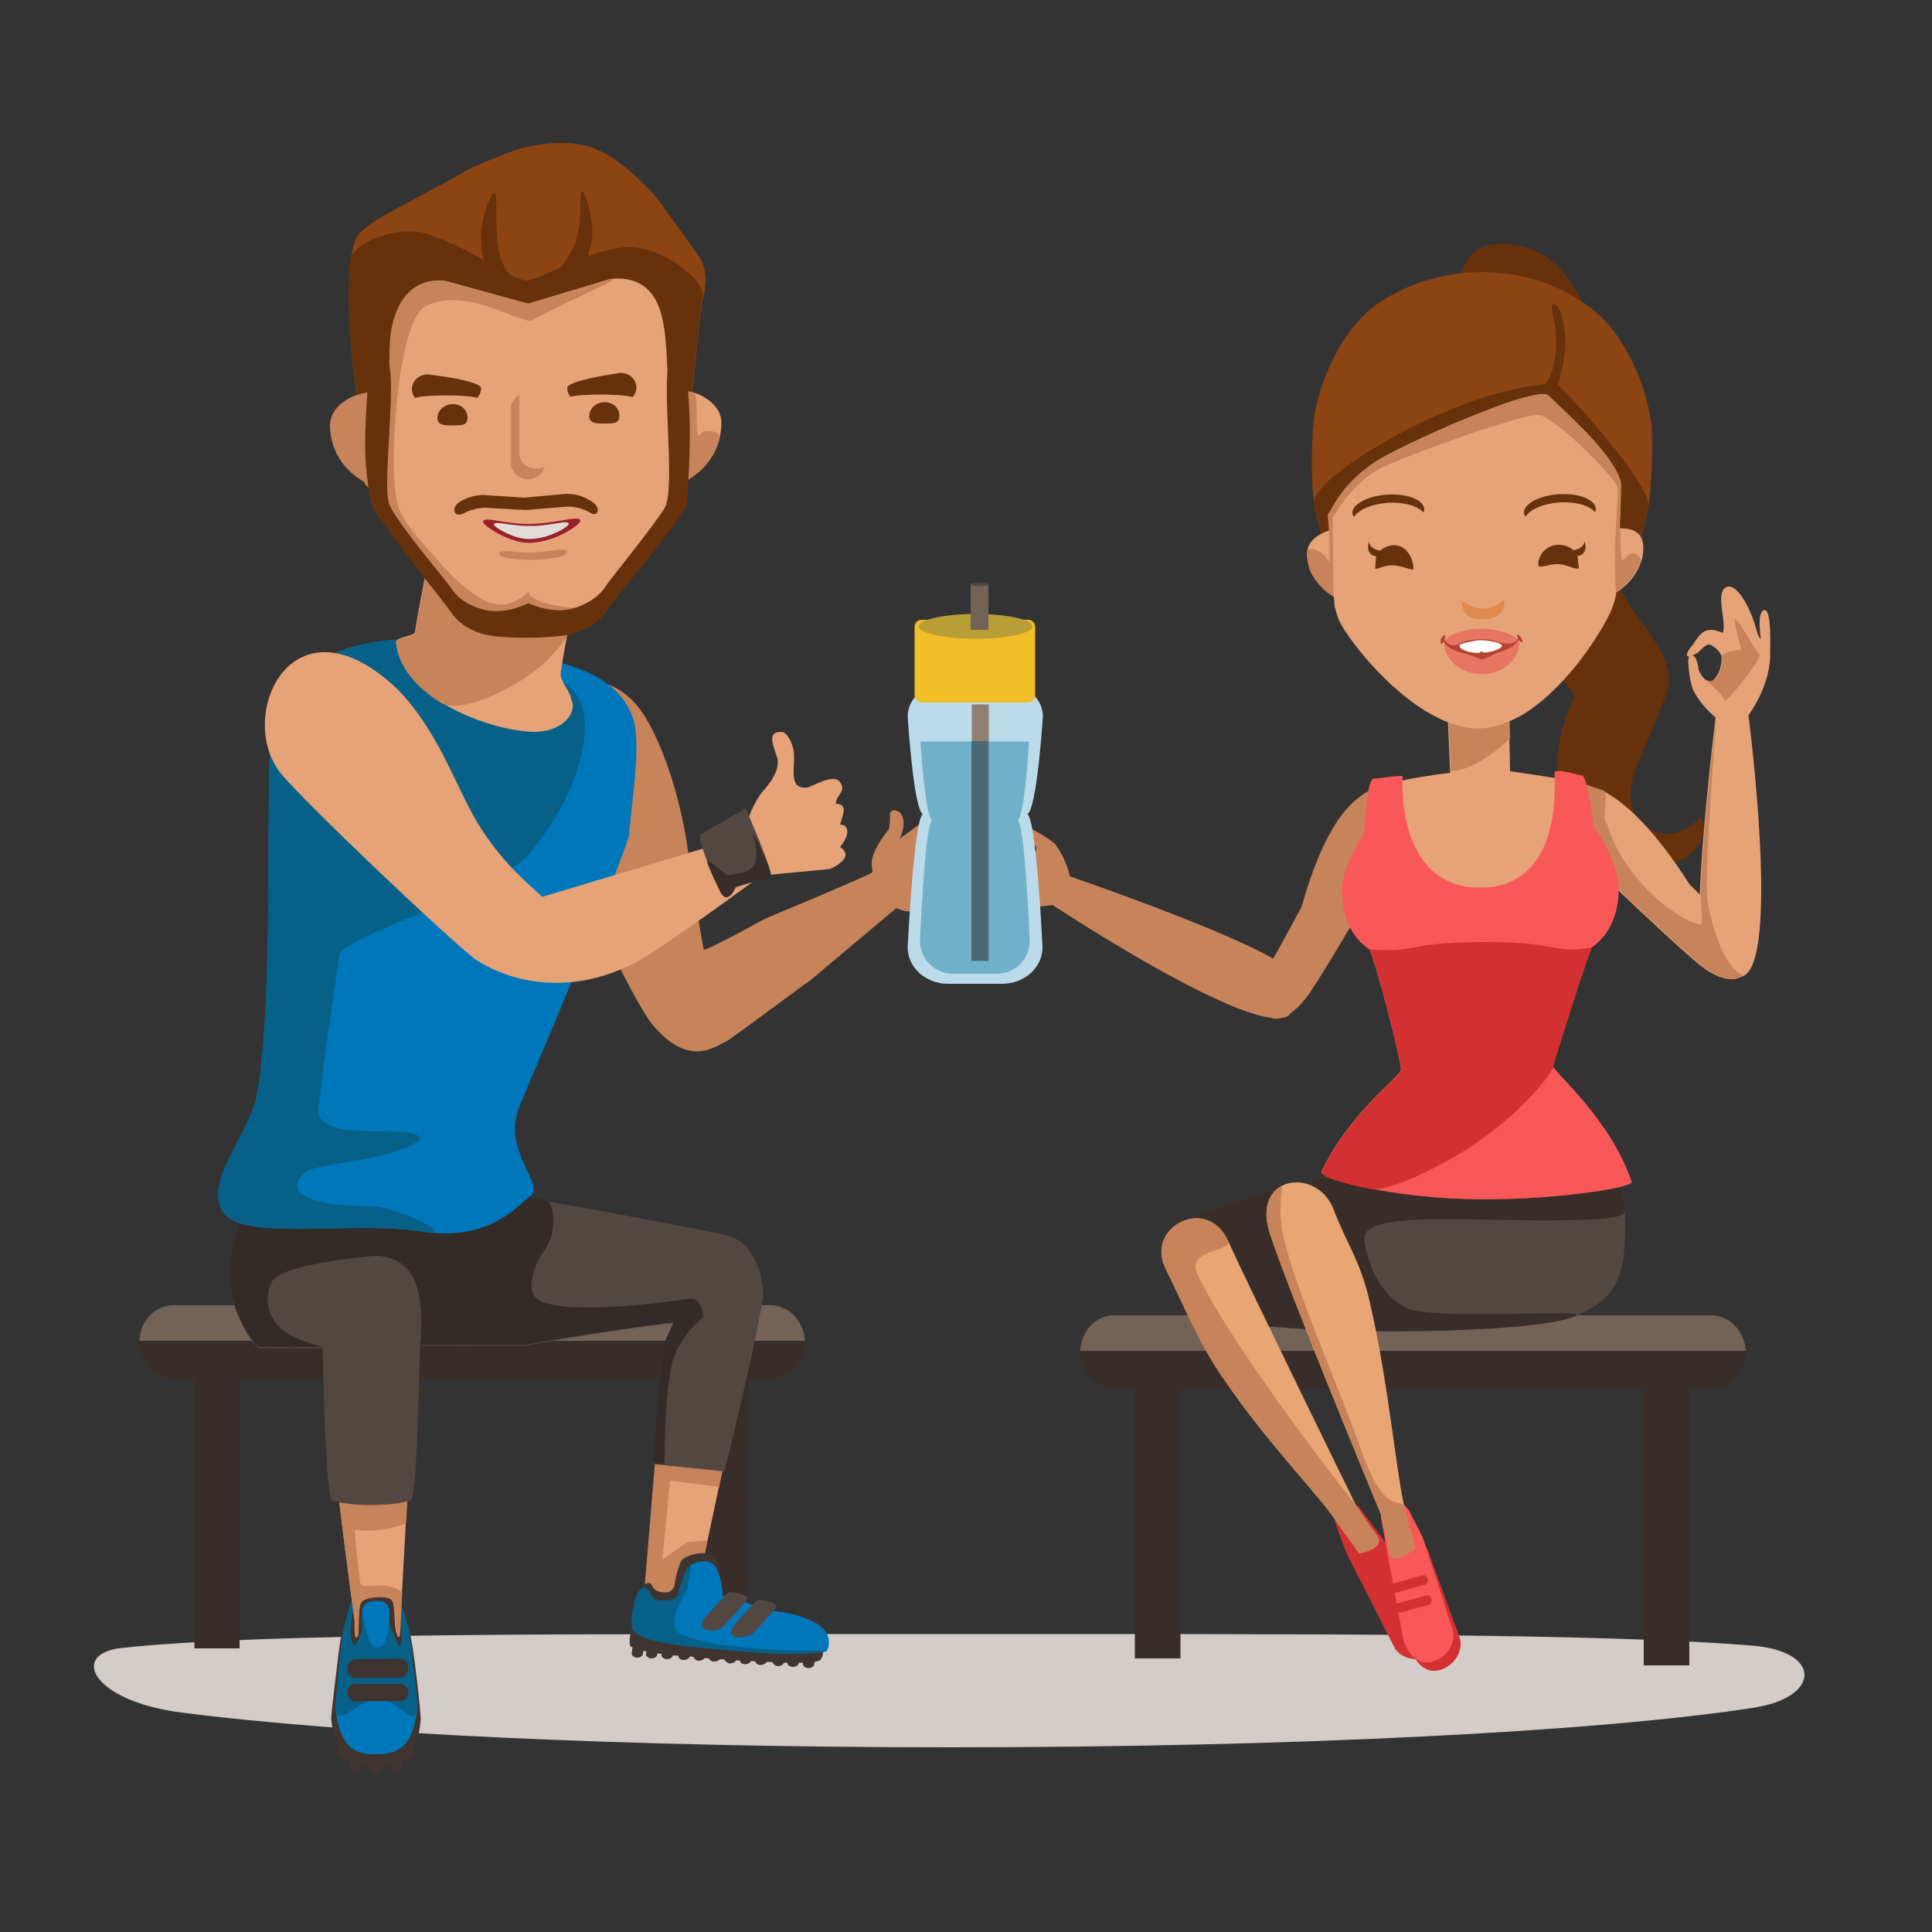 <?xml version="1.0" encoding="utf-8"?>
<!-- Generator: Adobe Illustrator 25.0.0, SVG Export Plug-In . SVG Version: 6.00 Build 0)  -->
<svg version="1.1" id="Capa_1" xmlns="http://www.w3.org/2000/svg" xmlns:xlink="http://www.w3.org/1999/xlink" x="0px" y="0px"
	 viewBox="0 0 500 500" style="enable-background:new 0 0 500 500;" xml:space="preserve">
<rect x="0" y="0" width="500" height="500" fill="#333333" stroke="none"/>
<style type="text/css">
	.st0{fill:#D3CCC9;}
	.st1{fill:#736357;}
	.st2{fill:#382D28;}
	.st3{fill:#E6A378;}
	.st4{fill:#C7845A;}
	.st5{fill:#3F342F;}
	.st6{fill:#0077BA;}
	.st7{fill:#076087;}
	.st8{fill:#534741;}
	.st9{fill:#332B27;}
	.st10{fill:#8C4413;}
	.st11{fill:#67310C;}
	.st12{fill:#991F28;}
	.st13{fill:#E2DCD9;}
	.st14{fill:#D33131;}
	.st15{fill:#E8A674;}
	.st16{fill:#F95858;}
	.st17{fill:none;}
	.st18{fill:#E87562;}
	.st19{fill:#E08A4F;}
	.st20{fill:#B54331;}
	.st21{fill:#FFFFFF;}
	.st22{fill:#BBDBEA;}
	.st23{fill:#71B0C9;}
	.st24{fill:#F1BE27;}
	.st25{fill:#B79E35;}
	.st26{fill:#917F73;}
	.st27{fill:#486A75;}
</style>
<g>
	<path class="st0" d="M453.6,442c-39.7,6.1-117.8,10.2-207.6,10.2c-83.8,0-157.3-3.6-199.1-9c-23.1-3-28.9-15.2-15.5-16.7
		c36.8-4,118.2-3.6,213.4-3.6c90.1,0,168.9-0.3,208.9,3C471.5,427.4,471.4,439.3,453.6,442z"/>
	<g>
		<g>
			<g>
				<path class="st1" d="M199.4,337.8H44.9c-4.8,0-8.7,4.1-8.8,9.2h172.2C208.1,342,204.2,337.8,199.4,337.8z"/>
				<path class="st2" d="M208.2,347H36.1c0,0.1,0,0.2,0,0.3c0,5.2,4,9.5,8.9,9.5h5.3v69.8H62v-69.8h119.9v71.6h11.8v-71.6h5.7
					c4.9,0,8.9-4.3,8.9-9.5C208.3,347.2,208.2,347.1,208.2,347z"/>
			</g>
			<g>
				<g>
					<g>
						<path class="st3" d="M192.5,354.5l-13.2,62.1l-12.5-1.6l4.4-53c0,0,1.1-9.4,6.2-12.3C182.5,346.9,192.4,347.9,192.5,354.5z"/>
						<path class="st4" d="M192.1,356.6l-6,28.2l-12.7-1.6l-2,20.4l6.5-4.5l5.2-0.4l-4.3,20l-12.5-1.6l4.4-53c0,0,1.1-9.4,6.2-12.3
							C182.1,348.9,192,349.9,192.1,356.6z"/>
						<g>
							<g>
								<path class="st5" d="M214,422.7c-1-1.8-4.4-4.3-15.6-5.7c-1.5-0.2-12.5-4.3-13.2-4c0,0,2.1-6.2,0.1-9.7
									c-1.3-2.2-6.6-1.4-8.6,0.2c-1.2,0.9-2.2,7-2.2,7s-0.5,1.8-2.7,1.6c-4-0.2-2.3-3.1-4.5-2.3c-2.1,0.7-3.9,8.3-3.8,11.3
									c-0.3,1.4-0.7,3.5-0.5,4.6c0.1,0.4,0.3,0.5,0.7,0.6l-0.2,1.5c-0.1,0.6,0.5,1.1,1.3,1.2l0,0c0.8,0,1.6-0.4,1.6-1l0.1-0.8
									c0.2,0.1,0.5,0.1,0.8,0.2l-0.1,0.6c-0.1,0.6,0.5,1.1,1.3,1.2l0,0c0.8,0,1.6-0.4,1.6-1l0-0.3c0.3,0,0.7,0.1,1.1,0.1l0,0.2
									c-0.1,0.6,0.5,1.1,1.3,1.2l0,0c0.8,0,1.6-0.4,1.6-1l0,0c0.5,0,1,0.1,1.5,0.1c-0.1,0.6,0.5,1.1,1.3,1.1l0,0
									c0.7,0,1.4-0.3,1.6-0.9c0.3,0,0.6,0.1,1,0.1c0.1,0.5,0.6,0.9,1.3,1l0,0c0.7,0,1.3-0.3,1.5-0.7c0.4,0,0.8,0.1,1.2,0.1
									c0.1,0.4,0.6,0.8,1.3,0.8l0,0c0.6,0,1.2-0.2,1.5-0.6c0.4,0,0.8,0.1,1.3,0.1c0.1,0.5,0.6,0.9,1.3,1l0,0
									c0.7,0,1.3-0.3,1.6-0.8c0.3,0,0.7,0,1,0.1c0.1,0.5,0.6,0.9,1.3,0.9l0,0c0.7,0,1.3-0.3,1.5-0.8c0.4,0,0.8,0,1.2,0.1
									c0.1,0.5,0.6,0.9,1.3,0.9l0,0c0.7,0,1.3-0.3,1.6-0.8c0.5,0,1.1,0,1.6,0.1c0.1,0.5,0.6,0.9,1.3,1l0,0c0.8,0,1.4-0.4,1.6-0.9
									c0.3,0,0.6,0,0.9,0c0,0.6,0.5,1,1.3,1.1l0,0c0.8,0,1.6-0.4,1.6-1l0-0.1c0.4,0,0.7,0,1.1,0l0,0.2c-0.1,0.6,0.5,1.1,1.3,1.2
									l0,0c0.8,0,1.6-0.4,1.6-1l0.1-0.6c0.9-0.2,1.5-0.4,1.6-0.6c0.1-0.3,0.2-0.5,0.4-0.7L214,422.7z"/>
								<path class="st6" d="M175.6,412.4c0,0,1.5-6.1,2.7-7c2-1.6,5.6-2.1,6.9,0.2c2,3.5,1.8,7.4,1.8,7.4
									c0.8-0.2,11.2,3.6,12.7,3.8c18.9,2.3,14.4,10.3,14.3,10.4c-0.5,0.7-11.1,1.2-21.9,0.2c-13.3-1.2-27.3-2.1-28.5-6.2
									c-0.4-2.4,0.5-9.4,2.7-10.2s1.2,3.4,5.2,3.3C175.5,414.4,175.6,412.4,175.6,412.4z"/>
								<path class="st7" d="M175.6,412.4c0,0,1.5-6.1,2.7-7c0.9-0.7,0.1,2.1-0.4,5.6c-0.2,1.2-6.4,9.7-1.7,11.9
									c10.7,4.9,37.8,4.2,37.8,4.3c-0.5,0.7-11.1,1.2-21.9,0.2c-13.3-1.2-27.3-2.1-28.5-6.2c-0.4-2.4,0.5-9.4,2.7-10.2
									s1.2,3.4,5.2,3.3C175.5,414.4,175.6,412.4,175.6,412.4z"/>
							</g>
							<path class="st8" d="M188.6,412c0,0-5.5,5.6-6.4,7c-2.4,3.8,3.7,3.2,4.6,2.3c2.7-2.7,6.8-7.6,6.8-7.6S192.8,412.2,188.6,412z
								"/>
							<path class="st8" d="M196.1,414c0,0-5.5,5.6-6.4,7c-2.4,3.8,4,2.9,5.2,1.7c2.7-2.8,6.2-7,6.2-7S200.2,414.2,196.1,414z"/>
						</g>
					</g>
					<g>
						<g>
							<g>
								<path class="st5" d="M85.7,444.8c-0.1-0.5,2.2-19.5,2.4-20.4c2-7.2,2.6-13,9.2-13.3c5.7-0.3,6.6,5.8,8.7,11.4
									c0.9,2.2,3,21.6,2.9,22.5c-0.3,3-0.8,5.2-1.6,6.9c0.1,0.2,0.1,0.4,0.1,0.6v1.4c0,0.8-0.6,1.4-1.3,1.4
									c-0.3,0-0.6-0.1-0.8-0.3c-0.4,0.4-0.7,0.7-1.2,0.9c0,0,0,0.1,0,0.1v1.4c0,0.8-0.6,1.4-1.3,1.4c-0.7,0-1.3-0.6-1.3-1.4v-0.5
									c-1,0.2-2,0.3-3,0.4v0.4c0,0.8-0.6,1.4-1.3,1.4c-0.7,0-1.3-0.6-1.3-1.4v-0.4c-1,0-2-0.1-2.9-0.4v0.3c0,0.8-0.6,1.4-1.3,1.4
									s-1.3-0.6-1.3-1.4v-1.4c0,0,0-0.1,0-0.1c-0.3-0.2-0.6-0.5-0.9-0.8c-0.2,0.2-0.5,0.3-0.8,0.3c-0.7,0-1.3-0.6-1.3-1.4v-1.4
									c0-0.2,0-0.4,0.1-0.5C86.7,450.2,86,447.9,85.7,444.8z"/>
								<g>
									<g>
										<path class="st6" d="M86.8,442c1.2,11.2,5.9,12.1,10.5,12c4.6,0,9.7-0.8,10.7-12.2c0.1-0.9-2-19.9-2.7-22
											c-1.9-5.4-3.2-10.9-8-10.6c-5.6,0.3-6.9,6.2-8.5,13.2C88.5,423.2,86.8,441.5,86.8,442z"/>
										<path class="st7" d="M86.8,442.2c0.6,5.4,6.2-2.7,11.1-2.5c5.2,0.2,9.7,8.2,10.2,2.3c0.1-0.9-2-19.9-2.7-22
											c-1-3-1.9-6-3.3-8c-1.1-1.7-0.2,14.2-4.3,14.4c-4.1,0.3-4.1-16-5.2-14.6c-1.9,2.4-2.8,6.4-3.8,10.7
											C88.5,423.4,86.8,441.7,86.8,442.2z"/>
										<path class="st5" d="M103.9,421.1c-0.3-5.2-2.8-10.6-6.6-10.7c-4.1-0.1-6.4,5.7-6.6,11.8c0,0.2,0.2,3.9,1.2,3.4
											c0.7-0.4,1.1-1.9,1.7-3.5c0.7-2-1.9-7.7,3.6-7.8c5.5-0.1,2.9,5,3.7,6.5c1.1,2,1.8,4.6,2.3,5
											C104.3,426.3,103.9,421.9,103.9,421.1z"/>
									</g>
									<path class="st5" d="M92.2,434.3l11.2-0.1c1.3,0,2.3-1.1,2.3-2.4l0-0.1c0-1.3-1-2.4-2.3-2.4l-11.2,0.1
										c-1.3,0-2.3,1.1-2.3,2.4l0,0.1C89.9,433.3,90.9,434.3,92.2,434.3z"/>
									<path class="st5" d="M92.1,440.3l11.5-0.1c1.2,0,2.1-1,2.1-2.2l0,0c0-1.2-1-2.2-2.1-2.2L92,435.8c-1.2,0-2.1,1-2.1,2.2l0,0
										C90,439.3,90.9,440.3,92.1,440.3z"/>
								</g>
							</g>
							<g>
								<path class="st3" d="M107.2,355.1l-3.6,64.8c0,0,0,5.1-0.8,3.3c-1.1-2.3-0.2-8.5-1.7-9.4c-1.7-1-6.3-0.6-7.5,0.6
									c-1.3,1.3-0.5,7.9-1,8.9c-1.1,2.1-0.8-3.8-0.8-3.8s-8.7-61.8-6.2-64.1C89.6,351.8,105.9,348.2,107.2,355.1z"/>
								<path class="st4" d="M107.3,355.1l-2.2,39.1c0,0-6.7,2.8-13.2,1.7c-0.3,0.9,1.3,13,1.3,13.6c0,1.7,3.6,0.6,6.6,0.9
									c2.4,0.2,4.3,1.7,4.3,1.7l-0.4,7.9c0,0,0,5.1-0.8,3.3c-1.1-2.3-0.2-8.5-1.7-9.4c-1.7-1-6.3-0.6-7.5,0.6
									c-1.3,1.3-0.5,7.9-1.1,8.9c-1.1,2.1-0.8-3.8-0.8-3.8s-8.7-61.8-6.2-64.1C89.6,351.9,106,348.3,107.3,355.1z"/>
							</g>
						</g>
						<path class="st8" d="M188.2,319.7c-1.8-0.5-36.9-7.3-57.2-10.6c-1.1-2.9-2-9-3.3-10.7l-60.3,0.8c-1.5,2-8.2,26.6-8.3,29.8
							c-0.2,7.1,4.2,16.7,7.8,19.9c0,0,7.1,0.1,16.6,0c0.2,10,0.9,39.1,2.5,39.5c1.9,0.5,5,1.1,9.9,1.1c5.1,0,8.4-0.6,10.4-1.2
							c1.5-0.4,2.1-28.4,2.4-40c13.7-0.1,27.2,0,27.2,0c-0.2-0.1,22.8-4.1,38.4-5.9c-0.8,1.9-1.7,3.7-2.3,5.2
							c-0.8,1.8-3.1,31.3-3.1,31.3l18.6,1.9c0,0,7.6-30.7,10-45C197.8,333.2,196.5,321.9,188.2,319.7z"/>
						<path class="st9" d="M138.5,335.7c-2.4-2.5,0.1-9.1,2.3-12c3.8-5,2.4-12.8,0.6-13.1c-3.7-0.6-7.2-1.2-10.4-1.8
							c-1.1-2.9-2-9-3.3-10.7l-60.3,0.8c-1.5,2-8.2,26.6-8.3,29.8c-0.2,7.1,4.2,16.7,7.8,19.9c0,0,7.1,0.1,16.6,0
							c0-0.1-5.5-1.3-9.1-3.5c-4.5-2.8-6.5-8.2-4.1-13.3c2.2-4.8,26.3-6.8,27-6.8c2.4,0.1,5.5,0.7,8,3.3c3.1,3.1,4.4,10.2,3.4,19.8
							c13.7-0.1,27.2,0,27.2,0c-0.2-0.1,22.8-4.1,38.4-5.9c-0.8,1.9-1.7,3.7-2.3,5.2c-0.8,1.8-3.1,31.3-3.1,31.3l3.1,0.3
							c0,0-0.2-16,1.8-25.6c1.5-7.3,8.2-12.5,8.2-12.5c-0.3-3.2-1.4-5.1-3.6-4.8C162.5,338.5,142.4,339.9,138.5,335.7z"/>
					</g>
				</g>
				<g>
					<g>
						<path class="st4" d="M168,187.3c9.6,17.9,10.9,40.4,10.9,40.4c0.6,2.7,1.8,10.2,3.2,18c0.1,0.8,15.1-7.5,15.8-7.9
							c0,0,27.9-11.6,27.9-12.1c-0.1-0.7-0.2-1.6-0.2-2.4c0-1.9,1.6-5.3,4.4-8.6c0.3-1,0.4-3.5,0.3-3.7c0-0.1,0-0.1,0-0.2
							c0-0.9,0.9-1.7,2.6-0.5c2.1,2.3,0.1,6.5-0.1,6.8c2.1-1.5,4.7-3.5,4.8-3.5l8-6c0.7-0.6,1.7-0.6,2.3-0.1
							c0.2,0.1,0.3,0.2,0.4,0.4c0.6,0.8,0.4,2-0.5,2.6l-6.8,5.1c0.2,0.2,0.5,0.5,0.7,0.8l8.5-6.3c0.7-0.6,2-0.6,2.7,0.3
							c0.6,0.9,0.4,2.1-0.4,2.7l-8.4,6.3c0.2,0.3,0.4,0.6,0.6,0.9l7.3-5.3c0.7-0.6,1.7-0.6,2.3-0.1c0.1,0.1,0.4,0.3,0.4,0.4
							c0.6,0.8,0.4,2-0.5,2.6l-7.7,5.7c0.2,0.4,0.3,0.8,0.4,1.2l5.6-4.1c0.7-0.5,1.6-0.5,2.1-0.1c0.1,0.1,0.1,0.1,0.2,0.2
							c0.7,0.9,0.3,1.8-0.5,2.4l-7.2,5.4c-7.4,10.9-15.1,6.4-15.1,6.4c0,0-22.4,18.8-22.4,18.8c-0.9,0.5-19.6,14.5-21.6,15.7
							c-2.5,0.9-9.4,7.4-19.2-4.4c-6.7-8.1-33.6-67.5-33.6-67.5c-2.4-6.3,1.9-17.2,7.2-19.4C142.3,178.3,158.4,169.4,168,187.3z"/>
						<path class="st4" d="M175.1,223.4"/>
					</g>
				</g>
				<g>
					<g>
						<g>
							<g>
								<g>
									<path class="st6" d="M125.4,167.3c-27.3-5.4-53.4,0-55.4,25.1c-1.2,15.5,0.8,64.3-3.3,89.9c-1.8,11.2-13.8,22.8-9.2,31
										c4.5,8.3,33.1,2.5,51.6,5.4c17.5,2.7,24.5-6.4,28.3-9.3c3.7-2.9-7.7-11.7-2.9-23.2c10.9-25.8,28.2-67.3,28.4-70.7
										c0.2-5.8,3.3-23,0.9-29.7C159.1,173,144.8,171.1,125.4,167.3z"/>
								</g>
							</g>
						</g>
					</g>
					<g>
						<g>
							<g>
								<g>
									<path class="st7" d="M125.4,167.3c-27.3-5.4-53.4,0-55.4,25.1c-1.2,15.5,0.8,64.3-3.3,89.9c-1.8,11.2-13.8,22.8-9.2,31
										c4.5,8.3,33.1,2.5,51.6,5.4c10.8,1.7-7.3-6.5-12.5-6.5c-18,0-23-4-17.7-8.7c2-1.8,11.9-2.7,18.2-4.1
										c7.4-1.6,11.1-3.7,11.4-4.6c1-2.9-12.2-1.5-19.3-2.5c-4.7-0.6-6.9-2.9-6.8-4.6c1.1-13.1,5.3-38,5.4-40.6
										c0.2-4.2,40.6-16.6,48.6-25.6c13.7-15.4,18.9-36.2,11.8-42.9C142.7,173.4,135.2,169.2,125.4,167.3z"/>
								</g>
							</g>
						</g>
					</g>
				</g>
				<g>
					<g>
						<path class="st3" d="M102.5,166.2c1.3,13.8,22.7,22.6,35.2,23.2c7.1,0.3,12.1-4.5,10.1-8.5c0-1.6-2.8-4.6-2.7-6.5
							c0.2-2.7,4.5-25.2,4.5-25.5l-37.5-10.5c0,0-4,20.2-4.7,25.1C107.4,164.7,102.4,164.8,102.5,166.2z"/>
						<path class="st4" d="M102.5,166.4c0.6,6.3,5.4,11.6,11.6,15.5c4.2,2.6,15.3-1.8,23.3-7.5c5.6-4,9.2-9.2,9.4-9.9
							c1.3-7.1,2.9-15.2,2.9-15.4l-37.5-10.5c0,0-4,20.2-4.7,25.1C107.4,164.9,102.4,165,102.5,166.4z"/>
					</g>
					<g>
						<g>
							<g>
								<g>
									<g>
										<g>
											<path class="st10" d="M180.1,65.2c-0.6-0.7-9.7-13.7-11.6-15.7c-4.5-4.6-9.6-9.3-15.3-11.3c-5.1-1.8-11.8-1.5-18.4,0.2
												c-2.2,0.6-12.1,4.5-14.4,5.9c-9.6,5.7-24.2,12.3-27.4,16.1c-6.9,8.3,0.7,63.7,7.2,73c3,4.3,6.3,3.6,13.1,8l47.9-0.5
												c4.8-2.2,9.1-5.7,11.6-10c5.7-9.9,7.8-48.3,9-52.9C182.9,73.4,183.3,69.2,180.1,65.2z"/>
										</g>
									</g>
								</g>
							</g>
							<g>
								<g>
									<g>
										<g>
											<path class="st11" d="M160.7,64.1c-2.8,0.4-5.6,1.2-8.3,2.1c-0.6,0.2,1-3.2,0.9-6.6c-0.2-4.9-2-10.5-2.8-10.1
												c-0.7,0.3,0.3,6-1.1,11.7c-0.8,3.5-4.1,8-4.5,8.1c-4.1,1.8-7.4,3.4-8.9,3.3c-0.9-0.1-2.4-0.7-4.2-1.7
												c-0.3-0.2-2.3-2.8-2.9-7c-0.9-6.9-0.1-13.6-0.8-14c-0.7-0.4-2.8,4.2-3.5,9.3c-0.4,3,0.2,6.5,0.6,8.1
												c-4.7-2.6-10.2-5.5-15.2-6.9c-8.1-2.2-18.9,3.1-19.3,6.5c-2.2,17.7,4,57.8,9.5,65.6c3,4.3,6.3,3.6,13.1,8l47.9-0.5
												c4.8-2.2,9.1-5.7,11.6-10c5.7-9.9,7.8-48.3,9-52.9C183,72.5,170.4,62.7,160.7,64.1z"/>
										</g>
									</g>
								</g>
							</g>
							<g>
								<path class="st3" d="M176.4,101.1c-0.3,0-0.7,0-1,0c-0.8-1.3-1.6-2.5-2.4-3.4c-0.6-0.8,0-11.2-2.3-17.8
									c-2.1-6-6.7-8.4-12.7-7.7l-21.3,6.4l-21.4-5.9c-7.9-0.8-12.2,4.3-13.8,12c-1,4.6-0.4,12.9-0.8,13.5c-0.8,1-1.7,2.2-2.5,3.6
									c-0.8-0.2-1.6-0.2-2.5-0.2c-4.9,0.3-10.4,3.8-10.2,8.8c0.3,7.5,4.7,11.9,8.7,14.2c1,1.9,2.5,2.5,3.7,2.6
									c0.1,1.3,0.2,2.7,0.3,3.9c0.2,3,16.7,24.1,18.3,26.4c2.2,3.2,5.5,4.9,8.8,5.8c4.9,1.2,10-0.9,11.6-1.7
									c1.6,0.7,6.7,2.8,11.6,1.4c3.4-0.9,6.7-2.7,8.8-6c1.5-2.3,18-23.6,18.1-26.4c0.1-1.3,0.1-2.7,0.3-4.1
									c0.9-0.4,1.8-1.1,2.4-2.4c4-2.4,8.4-6.9,8.6-14.4c0.1-2.5-1.2-4.5-3.1-6c-1.2-0.9-2.6-1.7-4.1-2.1
									C178.4,101.3,177.4,101.2,176.4,101.1z"/>
								<path class="st4" d="M109.9,79.4c10.3-5.7,25.3,4.7,27.7,3.5c10.7-5.7,24-11.1,20.3-10.7l-21.3,6.4l-21.4-5.9
									c-7.9-0.8-12.2,4.3-13.8,12c-1,4.6-0.4,12.9-0.8,13.5c-0.8,1-1.7,2.2-2.5,3.6c-0.8-0.2-1.6-0.2-2.5-0.2
									c-4.9,0.3-10.4,3.8-10.2,8.8c0.3,7.5,4.7,11.9,8.7,14.2c1,1.9,2.5,2.5,3.7,2.6c0.1,1.3,0.2,2.7,0.3,3.9
									c0.2,3,16.7,24.1,18.3,26.4c2.2,3.2,5.5,4.9,8.8,5.8c4.9,1.2,10-0.9,11.6-1.7c1.6,0.7,6.7,2.8,11.6,1.4
									c3.4-0.9,6.7-2.7,8.8-6c-9.3,1.4-20.5-1.1-20.4-3.9c0-0.2-4.8,5.9-11.8,2.1c-5-2.8-8.9-6.9-13.1-11.8
									c-3.3-3.7-7.4-8-8.8-12.3C100.2,122.6,102.8,83.4,109.9,79.4z"/>
								<g>
									<path class="st4" d="M180.9,112.9c-1.2-0.9,0.1-10.8-1.4-11.3c-1-0.3-2-0.5-3.1-0.5c-0.2,0-0.5,14.7-0.9,26.9
										c0-0.5,0.1-1,0.1-1.4c0.9-0.4,1.8-1.1,2.4-2.4c3.4-2,7.1-5.6,8.2-11.3C186.5,111.9,182,110.4,180.9,112.9z"/>
								</g>
							</g>
							<g>
								<g>
									<path class="st12" d="M150.2,134.8c0-1.5-4.9,0.3-11.1,0.7c-0.6,0-1.2,0.1-1.8,0.1c-6.9,0.1-12.3-2.2-12.3-0.5
										c0,0.7,6.3,5.3,11.8,5.4C143.8,140.4,150.2,135.7,150.2,134.8z"/>
								</g>
								<g>
									<path class="st13" d="M147.2,135.6c0-1.1-3.8,0.2-8.5,0.5c-0.5,0-0.9,0-1.4,0c-5.4,0.1-9.5-1.5-9.5-0.3
										c0,0.5,4.9,3.7,9.1,3.7C142.3,139.5,147.2,136.2,147.2,135.6z"/>
								</g>
								<g>
									<path class="st4" d="M144.1,142.3c-1.5,0.2-3.2,0.5-5,0.6c-0.6,0-1.2,0.1-1.8,0.1c-1.7,0-3.4-0.1-4.8-0.3
										c-4.4-0.5-4.4,1.3-0.7,1.8c1.6,0.2,3.4,0.4,5,0.4c2.5,0,5-0.2,7.2-0.6C147.6,143.7,147.7,141.7,144.1,142.3z"/>
								</g>
								<path class="st4" d="M136.7,124c2.1,0,3.8-1.4,4.2-3.2c-0.6,0.3-1.3,0.5-2.1,0.5c-2.4,0-4.4-1.8-4.4-4l0-14.3
									c0-0.3,0-0.6,0.1-0.8c-1.3,0.7-2.3,2-2.3,3.5l0,14.3C132.4,122.3,134.3,124.1,136.7,124z"/>
								<path class="st11" d="M123.5,103c0.6-0.7,1-1.5,1-2.5c0-2.1-13.8-3.6-13.8-3.6c-2.3,0-4.1,1.7-4.1,3.8
									c0,0.9,0.3,1.6,0.8,2.3C109.6,102.1,121.4,102.1,123.5,103z"/>
								<path class="st11" d="M156.7,109.6c2.1,0,3.6,0,3.6-2c0-2-1.7-3.6-3.9-3.5c-2.1,0-3.9,1.6-3.9,3.6
									C152.5,109.7,154.6,109.6,156.7,109.6z"/>
								<path class="st11" d="M117.4,110.1c2.1,0,3.6,0,3.6-2c0-2-1.7-3.6-3.9-3.5c-2.1,0-3.9,1.6-3.9,3.6
									C113.2,110.2,115.3,110.1,117.4,110.1z"/>
								<path class="st11" d="M163.7,102.8c0.6-0.7,1-1.5,1-2.5c0-2.1-1.8-3.8-4.1-3.8c0,0-13.8,1.9-13.8,3.9c0,0.9,0.3,1.6,0.8,2.3
									C149.8,101.9,161.6,101.9,163.7,102.8z"/>
								<path class="st11" d="M118.6,133.2c0.4,0,0.8-0.1,1.3-0.3c1.6-0.9,3.5-1.4,5.6-1.5L136,132l10.8-0.9c2.3,0,4.4,0.6,6.1,1.7
									c0.2,0.1,0.3,0.2,0.5,0.2c1.4,0.4,1.9-1.5,0.3-2.8c-0.4-0.3-0.9-0.7-1.4-0.9c-1.6-1-3.6-1.5-5.8-1.5l-10.8,1l-10.6-0.7
									c-1.9,0-3.6,0.5-5.1,1.2c-0.4,0.2-0.8,0.4-1.2,0.7C117.1,131.2,117.3,133,118.6,133.2z"/>
							</g>
							<g>
								<g>
									<g>
										<path class="st11" d="M156.9,151.5c-2.1,3.3-5.4,5-8.7,6c-4.9,1.3-9.9-0.7-11.5-1.4c-1.5,0.8-6.6,2.9-11.4,1.7
											c-3.3-0.8-6.6-2.5-8.7-5.8c-1.1-1.7-14.3-17.2-15.9-21.6c-1.6-4.4,1.2-25.4,0.3-34.4c-0.7-6.4-4.5-1.9-5-1.6
											c-0.6,0.3-1.4,13-1.5,19.5c-0.1,8.8,1.5,16,1.5,16c0.2,3,19.2,26.2,20.7,28.5c2.1,3.2,5.4,4.9,8.7,5.8
											c4.9,1.2,18,1.1,22.9-0.2c3.3-0.9,6.6-2.7,8.7-6c1.5-2.3,20.6-24.9,20.8-27.7c0-0.4,1.1-14.4,0.6-23.8
											c-0.3-5.9-0.7-11.1-1.2-11.3c-0.5-0.2-4-4.8-4.5,1.4c-0.7,9.6,1.8,30.1-0.6,34.7C169.6,135.6,158,149.8,156.9,151.5z"/>
									</g>
								</g>
							</g>
						</g>
					</g>
				</g>
				<g>
					<path class="st3" d="M102.8,178.3c11.4,11.6,15.5,26.8,22,36.6c6.5,9.8,12.4,14.1,15.5,17.2c0.1,0,52-15.6,52-15.6
						c0.1-0.2,1.4-7.1,5.1-11.7c0.7-0.8,4.9-5.3,3.7-8.8c-1.2-3.7-2.5-6.6,1.1-6.6c1.4,0,2.6,2.4,3.1,4.4c0.9,4-1.8,10.6,3.6,10
						c1.1-0.1,6.9-3.8,8.5-1.4c1.7,2.5-0.9,3.1-1.1,5.6c3.1,0.1,2,2.5,1.1,5.4c2.4,0,2.6,2.7,0,5.8c4.3,2.8-2.6,5.7-2.6,5.7
						l-17.8,1.7c0,0-25.6,18.9-32.5,22.5c-22.5,11.6-39.2,0.6-41-0.5c-4.2-2.5-46.2-42.3-51.1-48.8C61,184.7,76,152.9,102.8,178.3z"
						/>
				</g>
				<g>
					<path class="st8" d="M186.4,230.4c-2-3.7-6.2-13.7-5-14.5c1.2-0.8,11.6-6.7,11.6-6.7s6.6,15.3,6.5,17c0,0.7-2.4,1-4.1,1.5
						c-2.6,0.8-5,1.5-5,1.5S188.4,234.2,186.4,230.4z"/>
					<path class="st2" d="M186.4,230.8c-0.8-1.6-2-4.2-3.1-6.8c-1.5-3.6,4.3,2.6,5.1,2.5c4.3-0.8,4.1-0.4,6-1.8c1.9-1.3,1.5-5,0.7-8
						c-0.9-3.6,4.4,8.3,4.4,9.9c0,0.7-2.4,1-4.1,1.5c-2.6,0.8-5,1.5-5,1.5S188.4,234.6,186.4,230.8z"/>
				</g>
			</g>
		</g>
		<g>
			<g>
				<path class="st1" d="M442.9,340.4H288.4c-4.8,0-8.7,4.1-8.8,9.2h172.2C451.5,344.5,447.6,340.4,442.9,340.4z"/>
				<path class="st2" d="M451.7,349.6H279.5c0,0.1,0,0.2,0,0.3c0,5.2,4,9.5,8.9,9.5h5.3v69.8h11.8v-69.8h119.9V431h11.8v-71.6h5.7
					c4.9,0,8.9-4.3,8.9-9.5C451.7,349.8,451.7,349.7,451.7,349.6z"/>
			</g>
			<g>
				<g>
					<g>
						<path class="st8" d="M401.3,279.2c0,0,19.3,20.2,19.3,34.3s0,22-13.2,27.2c-13.2,5.3-84.9,4.9-91.4,0
							c-11.7-8.8-16.1-22.4-5.6-26.8c10.5-4.4,40.7-11,40.7-11l16.7-22.8L401.3,279.2z"/>
						<path class="st2" d="M401.3,279.2c0,0,19.3,20.2,19.3,34.3c0,2.5-15.1,2.5-32.4,2.2c-16.6-0.3-35.4-1-35.1,4.8
							c0.1,3.8,3,14.3,11,18c7.5,3.5,49.2-0.1,43.4,2.2c-13.2,5.3-84.9,4.9-91.4,0c-11.7-8.8-16.1-22.4-5.6-26.8
							c10.5-4.4,40.7-11,40.7-11l16.7-22.8L401.3,279.2z"/>
					</g>
					<g>
						<g>
							<path class="st14" d="M371.4,416.2c0,0-17.5-23.2-18.8-25c-1.4-2.4-3.6-2.5-5.2-1.4c-1.6,1.1-2.5,3.3-1.3,5.7l2.2,6.1
								l12.8,25.2c1.2,1.6,3,2.4,5,2.6c2.6,0.2,6-1.2,7.2-3.5C373.9,424.6,375,420,371.4,416.2z"/>
						</g>
						<g>
							<path class="st15" d="M301.6,328.2c-5.2-10.6,10.7-19,16.2-7.1c5.4,11.9,33.2,68.6,33.2,68.6c0.1,0,2.5,4,5.3,7.6
								c2.6,3.5-4.5,4.7-4.5,4.7l-6.3-8.7c-3.4-5.5-17.2-19.4-28.8-36.4C310.4,347.9,306,337.1,301.6,328.2z"/>
							<path class="st4" d="M301.6,328.2c-5.2-10.6,10.7-19,16.2-7.1c1.3,2.9-11.1,2.1-7.9,8.7c10.1,20.9,41.1,59.9,41.1,59.9
								c0.1,0,2.5,4,5.3,7.6c2.6,3.5-4.5,4.7-4.5,4.7l-6.3-8.7c-3.4-5.5-17.2-19.4-28.8-36.4C310.4,347.9,306,337.1,301.6,328.2z"/>
						</g>
					</g>
					<g>
						<g>
							<g>
								<g>
									<g>
										<g>
											<path class="st14" d="M359.5,395.9c0,0.2,5.6,30.8,5.6,30.8c1.1,3.3,2.8,4.9,4.6,5.5c2.4,0.7,5.1-0.5,6.8-2.6
												c1.2-1.5,1.8-3.5,1.4-5.4l-8.5-23.3l-3.4-6.6C365.3,391.9,359.5,395.9,359.5,395.9z"/>
										</g>
									</g>
								</g>
								<g>
									<path class="st16" d="M357.6,393.7c0.8,4.7,5.6,30.8,5.6,30.8c1.1,3.3,2.8,4.9,4.6,5.5c2.4,0.7,5.1-0.5,6.8-2.6
										c1.2-1.5,1.8-3.4,1.4-5.4l-7.9-24.3l-3-5.8c-0.9-2.5-3.2-3.3-5-2.9C358.3,389.3,356.9,391,357.6,393.7z"/>
								</g>
								<g>
									<path class="st16" d="M357.6,393.7c0.3,1.6,1.1,5.8,1.9,10.7c1.6,9,16.4,12.6,15.6,18.6c-0.9,6-9.1,6.5-7.3,7
										c2.4,0.7,5.1-0.5,6.8-2.6c1.2-1.5,1.8-3.4,1.4-5.4l-7.9-24.3l-3-5.8c-0.9-2.5-3.2-3.3-5-2.9
										C358.3,389.3,356.9,391,357.6,393.7z"/>
								</g>
							</g>
							<path class="st14" d="M368.8,410.1l-7.2,2c-0.6,0.2-1.2-0.2-1.4-0.9l0-0.1c-0.2-0.6,0.1-1.3,0.7-1.4l7.2-2
								c0.6-0.2,1.2,0.2,1.4,0.9l0,0.1C369.7,409.3,369.4,409.9,368.8,410.1z"/>
							<path class="st14" d="M369.8,415.3l-7.2,2c-0.6,0.2-1.2-0.2-1.4-0.9l0-0.1c-0.2-0.6,0.1-1.3,0.7-1.4l7.2-2
								c0.6-0.2,1.2,0.2,1.4,0.9l0,0.1C370.6,414.5,370.3,415.1,369.8,415.3z"/>
						</g>
						<path class="st15" d="M345.1,312.9c-4.3-11-21.3-8.8-16.5,6.2c4.8,15,28.9,73.1,28.9,73.1c0,0.1,1.3,5.3,2.1,9.7
							c0.6,3.4,6.6-1.1,6.6-1.1l-2.7-10.8c-1.8-6.2-4.2-32.6-9-53C352.1,326.3,348.6,322.1,345.1,312.9z"/>
						<path class="st4" d="M331.5,307c-3.1,1.8-4.9,5.8-2.9,12.1c4.8,15,28.9,73.1,28.9,73.1c0,0.1,1.3,5.3,2.1,9.7
							c0.6,3.4,6.6-1.1,6.6-1.1l-2.7-10.8c-0.8-2.7-5.1,3-11.4-15.2c-4.7-13.5-15.1-36.8-19.3-52.1
							C329.9,312.5,332.5,306.5,331.5,307z"/>
					</g>
				</g>
				<g>
					<g>
						<path class="st11" d="M415.5,136.1c-1.4,21.3,20.7,30.2,15.7,43.6c-6.7,17.8-10.2,21.5-9,28.5c1.1,5.9,10.1,12,18,3.1
							c5.6,12.5-23.6,21.4-32,7.1c-4-6.8-9-21.8-0.6-38.3c-8-12.9-32.5-20.7-27.5-39.6c0-46.5-11.2-77.7,8.7-77.4
							C409.6,63.4,418.6,89.7,415.5,136.1z"/>
						<g>
							<path class="st10" d="M427.3,109c-1.9-12.1-8-22.8-13.9-27.9c-16.5-14-40.5-13.6-56.7-2.6c-7.7,5.2-14.1,16.6-16.4,28
								c-0.8,3.8-1.2,17.6-0.2,23.6c3.1,18.1,14.6,48.2,44.2,46.6c29.5-1.5,39.3-30,42.3-45.5C427.5,126,427.9,113.1,427.3,109z"/>
							<path class="st11" d="M402.6,78.9c-2.7-0.8,1.2,4.4-0.2,14c-0.5,3.5-2.1,6.5-2.5,6.5c-25.9,2.5-60.8,24.8-59.8,30.6
								c3.1,18.1,14.6,48.2,44.2,46.6c29.5-1.5,39.3-30,42.3-45.5c0.9-4.7-16-24.3-23.4-31.5c-0.2-0.2,1.7-4.8,1.9-10
								C405.3,84.8,403.9,79.3,402.6,78.9z"/>
						</g>
					</g>
					<g>
						<g>
							<path class="st17" d="M441.8,166.9c-1.2,0.7-1.9,1.9-2.7,2.2c-0.4,0.2-0.8,0.4-1.1,0.5c1.3,0.2,1.6,3.8,1.6,3.8
								s2.1,4.8,4.3,2.1c1.4-1.7,1.7-4.1,1.5-5.8C445.3,168.8,442.9,166.2,441.8,166.9z"/>
							<path class="st4" d="M355,204.3c-5.6,2.7-12.2,9.2-18.2,30.5c-2.8,5.1-5.3,9.8-7.3,13.3c-14.1-8.1-52.6-21.3-52.6-21.3
								c-0.8-3.4-2.2-6.1-3.7-8.2l0,0c-1-1.3-8.7-5.8-9.5-5.3c-2,1.2,3.3,4.6,3.3,4.6s3,2.3-0.4,3.1c-0.9,0.2-4.7,0.1-8.1-1.3
								c-4.7-1.9-9.3-5.1-10.8-3.7c-2.2,2.1,0.4,6.9,3.5,9.7c2.7,2.3,2.1,2.4,2.3,2.6c0.7,0.7-5.5-4.1-7-2.5c-1.5,1.6,8.6,6,8.6,6
								c7.7,4.4,17.3,2.4,17.3,2.4s40.9,27.1,56.4,29.2c0.8,0.3,1.6,0.3,2.6,0.1c1-0.1,1.9-0.4,2.4-1c0.1-0.1,0.1-0.2,0.2-0.3
								c1.2-0.8,2.5-2,3.9-3.8c2.4-3,10-15.8,16.1-26.2c0,0-2,0.4,4.1-0.4c6.2-0.9,4.6-29.2,2-28.8
								C357.7,203.4,355.3,204.1,355,204.3z"/>
							<path class="st3" d="M458.1,168.3c0,0,0.5-11.1-1.6-10.4c-2.1,0.7-0.5,8.3-0.9,7.4c-0.1-0.3-0.4,0.2-1.3-3.2
								c-1.1-4-4.5-11.2-7.4-10.2c-3.2,1.2,0,9-1,11.8c-0.1,0.3-2.2-1.2-4.3-0.5c-1.9,0.6-3,3.2-3.8,4c-1.2,1.5-1.8,2.8-0.6,2.7
								c-0.8,0.6,0.3,7.5,1.1,8.9v0c1.2,2.3,3.1,4.7,5.7,6.9c0,0-3.4,27.1-4.1,45.8c-0.9-0.9-1.8-1.8-2.7-2.7
								c-9.1-14.3-16.7-21.2-22.3-24.1l-9.4-3.1c0,0-3.7,18.5,0.7,24.2s6.6,2.9,10.8,2.9c8.8,8.4,20.7,19.5,23.9,21.8
								c4.5,3.2,7.8,3.4,9.7,2.3c0.1,0,0.2,0,0.3-0.1c10-3.1,1.6-67.6,1.6-67.6S458.6,177.1,458.1,168.3z M443.9,175.5
								c-2.2,2.8-4.3-2.1-4.3-2.1s-0.3-3.5-1.6-3.8c0.3-0.1,0.7-0.3,1.1-0.5c0.7-0.4,1.5-1.6,2.7-2.2c1.1-0.6,3.5,1.9,3.7,2.8
								C445.7,171.4,445.3,173.7,443.9,175.5z"/>
							<g>
								<path class="st17" d="M444.1,175.5c1.4-1.7,1.7-4.1,1.5-5.8c-0.1-0.9-2.6-3.4-3.7-2.8c-0.7,0.4-1.3,1-1.7,1.5
									c2.1,1.9,1.9,4.8,0.9,7C441.8,176.3,442.9,176.9,444.1,175.5z"/>
								<g>
									<path class="st4" d="M444.2,185.7c0,0-3.4,27.1-4.1,45.8c-0.1-0.1,0.7,7.9,0.1,7.8c-5.3-0.7-19.9-11.2-24.3-26.1
										c-1.6-1.3,0.6-7.8-0.8-8.6l-9.4-3.1c0,0-3.7,18.5,0.7,24.2c4.4,5.7,6.6,2.9,10.8,2.9c8.8,8.4,20.7,19.5,23.9,21.8
										c4.5,3.2,7.8,3.4,9.7,2.3c0.1,0,0.3,0,0.3-0.1c0-0.7-5.3-0.5-9.1-18.6C440.7,228.1,444.3,185.6,444.2,185.7z"/>
									<path class="st4" d="M455.2,169c-0.7-0.2-5.3-8.8-6.2-8.8c-0.6,0,1.9,8.4,1.5,8.2c-1-0.6-5,0.9-4.9,1.3
										c0.3,1.7-0.1,4.1-1.5,5.8c-1.1,1.4-2.2,0.8-3-0.1c2.4,2.7,4.7,4.3,5.3,6C447.6,180.8,457,169.6,455.2,169z"/>
								</g>
							</g>
							<path class="st3" d="M409.1,202.8c-2.2-1-18.3-3.2-18.3-3.2c0,0,0,0,0,0l-0.3-16.2l-15.9,0.5l0.7,16.1c0,0,0,0,0,0
								c0,0-13,1.5-17.7,3.5l-1.5,28.8H415C415,232.2,410.5,203,409.1,202.8z"/>
						</g>
						<path class="st4" d="M390.8,191.1l-0.2-8.6l-15.9,0.4l0.8,16.6C382.3,199.6,390.8,191.1,390.8,191.1z"/>
					</g>
					<g>
						<path class="st16" d="M422.3,305.9c-5.5-16.2-19.5-27.8-20.5-30.1c0,0,9.3-30,10.1-30.6c4.5-3,7-8.6,7-14.8
							c0-5.2-3-11.7-6.5-16.6c0.1-0.1-1.7-13.8-3.1-13.1c-0.1,0.1-7.1-2.2-7-0.6c0.2,4.8,1.4,29.5-19.1,29.6
							c-20.5,0.2-20.5-24.4-20.2-28.8c0-0.4-7.2,0.7-7.3,0.6c-2-0.7-2.6,13.1-2.7,14.1c-3,5.2-5.7,10-5.7,15.2
							c0,6.2,2.4,11.8,7,14.8c1,0.7,8.8,30.2,8.2,31.5c-1.2,2.4-13.4,11.2-20.5,26.1c-0.9,1.9,17.4,6.5,37,7.1
							C400.2,311,422.8,307.4,422.3,305.9z"/>
						<path class="st14" d="M402,275.8c0,0,9.3-30,10.1-30.6c-10.7,1.8-8.3-1.6-28.8-1.4c-20.5,0.2-15.6,2.8-28.9,1.9
							c1,0.7,8.8,30.2,8.2,31.5c-1.2,2.4-13.4,11.2-20.5,26.1c-0.5,1.1,4.9,2.9,13.1,4.5c3.3,0.6,17.5-5.2,28.4-13.1
							C394.8,286.8,402.4,276.9,402,275.8z"/>
					</g>
					<g>
						<g>
							<path class="st3" d="M419.2,136.7c0.2-5.2,0.4-11.5,0.3-11.9c-2.1-7.5-13.5-17.2-18.7-22.4c-3.1-3.1-39.2,13.3-44.8,17.1
								c-9.2,6.2-11,12.2-12.3,13.7c0.1,0.7,0.2,2.1,0.4,4.1c-0.4,0.1-0.8,0.2-1.2,0.4c-0.7,0.3-1.3,0.6-1.9,1
								c-1.6,1.1-2.7,2.5-2.7,4.4c0,1.7,0.3,3.1,0.8,4.5c0.8,2,2.1,3.6,3.5,4.9c0.8,0.8,1.7,1.4,2.6,1.9c0.1,1.6,0.2,2.7,0.3,2.9
								c0.3,1.1,0.6,2.1,0.9,2.9c1.7,4.2,12.6,18.7,24.8,25.1c0.6,0.3,1.2,0.6,1.8,0.9c3.5,1.6,7,2.5,10.5,2.3
								c3-0.2,5.9-1.2,8.8-2.6c0.3-0.2,0.7-0.4,1-0.5c10.9-6.2,20-19.8,23.2-26.4c0.5-0.9,0.8-1.8,1-2.4c0.3-0.9,0.6-2,0.8-3.3
								c0-0.1,4.6-2.4,6.4-7.9c0.5-1.3,0.7-3.1,0.5-4.8C424.6,136.3,419.6,136.8,419.2,136.7z"/>
							<path class="st4" d="M419.7,144.8c-0.6-4.2-0.1-8-0.6-8.1c0.2-5.2,0.4-11.5,0.3-11.9c-2.1-7.5-13.5-17.2-18.7-22.4
								c-3.1-3.1-39.2,13.3-44.8,17.1c-9.2,6.2-11,12.2-12.3,13.7c0.1,0.7,0.9,11.7,0.3,12.1c-1.7-3.2-5.7-4.1-5.7-2.3
								c0,1.7,0.3,3.1,0.8,4.5c0.8,2,2.1,3.6,3.5,4.9c0.8,0.8,1.7,1.4,2.6,1.9c0,0.5-0.2-20.2-0.2-20.2s4.7-9,12.4-12.9
								c7.7-3.8,36.7-14.1,40.8-13.8c4.1,0.3,19.2,15.4,20.4,18.5c0.7,1.8-1.3,15.4-0.3,27.2c0-0.1,4.6-2.4,6.4-7.9
								c0.3-0.8-1-2.2-2.4-2C421.2,143.5,419.9,145.5,419.7,144.8z"/>
						</g>
						<g>
							<g>
								<g>
									<g>
										<path class="st17" d="M394.2,163.6c0,0.2,0,0.5,0,0.9C394.2,164.2,394.2,163.9,394.2,163.6z"/>
										<path class="st18" d="M383.5,162.7c-5.4,0-9.6,2.1-9.7,3.5c-0.3,4.4,4.3,8.2,9.6,8.3c5.4,0,9.8-3.7,9.8-8.2
											C393.2,164.9,388.9,162.8,383.5,162.7z"/>
										<path class="st11" d="M394.9,133.6c1.1-1.8,4.6-3.3,8.8-3.6c4.2-0.2,7.8,0.9,9,2.5c0.2-0.2,0.3-0.4,0.3-0.8
											c-0.1-2.4-4.3-4.1-9.5-3.8c-5.1,0.3-9.2,2.5-9.1,4.8C394.4,133.2,394.6,133.5,394.9,133.6z"/>
										<path class="st11" d="M350.5,133.7c1.1-1.8,4.6-3.3,8.8-3.6c4.2-0.2,7.8,0.9,9,2.5c0.2-0.2,0.3-0.4,0.3-0.8
											c-0.1-2.4-4.3-4.1-9.5-3.8c-5.1,0.3-9.2,2.5-9.1,4.8C350.1,133.3,350.2,133.6,350.5,133.7z"/>
										<g>
											<g>
												<path class="st19" d="M383.5,157.5c-2.4,0-5.3-2.1-5.3-2.1c0.3,3.8,2.1,4.9,5.4,4.9s5.9-1.5,5.7-4.7
													C389.3,154.1,388.7,157.4,383.5,157.5z"/>
											</g>
										</g>
										<path class="st20" d="M389.3,166.5c-1.4-0.2-3.2-0.9-4.8-1.1c-1.1-0.1-4.5,0.2-5.6,0.7c-1.9,0.8-3.3,1.7-5-0.4
											c-0.1-0.2,0.3-1.3,0.1-1.3c-0.4-0.2-1.7,1.1-1,2.4c0.1,0.1,0.4-0.9,0.6-0.6c0.4,0.6,1.3,1.4,2.4,1.9
											c1.5,0.7,3.4,1.1,4.9,1.6c1.5,0.6,2.3,0.9,2.7,0.9c0.4,0,1.7-0.6,3.3-1.4c0.9-0.4,2.4-0.8,3.4-1.3c1.3-0.6,2-1.3,2.6-2.2
											c0.1-0.2,0.9,0.7,1,0.6c0.5-0.5-0.7-2.2-1.3-2c-0.2,0,0.4,1,0.2,1.1C392.4,165.6,392.4,166.9,389.3,166.5z"/>
										<path class="st21" d="M388.5,166.8c-1.1-0.8-4.9-1.2-5.7-1.1c-1.4,0.1-5.1,0.9-5.1,1.3c-0.1,0.8,1.6,1.9,4.9,2
											c0.2,0,0.6-0.4,0.8-0.4c0.3,0,0.5,0.4,0.9,0.3C387,168.6,389.4,167.5,388.5,166.8z"/>
									</g>
								</g>
								<g>
									<g>
										<path class="st11" d="M361,141.1c-1.5,0-2.8,0.5-3.8,1.4c-1.2-0.2-2.6-0.7-2.9-2.3c-0.8,2.5,0.5,3.7,1.9,3.8
											c-0.2,0.4-0.3,3-0.3,3.1c0.1,0.5,2.3-0.9,4.6-0.8c2.6,0.1,5.3,1.6,5.3,0.9C365.8,144.5,363.9,141.1,361,141.1z"/>
									</g>
								</g>
								<g>
									<g>
										<path class="st11" d="M403.4,141c1.5,0,2.8,0.5,3.8,1.4c1.2-0.2,2.6-0.7,2.9-2.3c0.8,2.5-0.5,3.7-1.9,3.8
											c0.2,0.4,0.3,2.7,0.4,2.9c-0.2,1.1-2.8-0.7-5.3-0.8c-2.6-0.1-5.2,1.4-5.2,0.1C398.1,143.4,400.4,141,403.4,141z"/>
									</g>
								</g>
							</g>
						</g>
					</g>
				</g>
			</g>
		</g>
		<g>
			<path class="st22" d="M269.9,185.4c0-4.5-4.1-8.2-9.1-8.2H244c-5,0-9.1,3.7-9.1,8.2c0,0,1.5,23.8,3.9,25.3
				c-2.3,1.7-3.9,34.5-3.9,34.5c0,5.2,4.7,9.4,10.4,9.4h14.1c5.7,0,10.4-4.2,10.4-9.4c0,0-1.5-32.7-3.9-34.5
				C268.4,209.2,269.9,185.4,269.9,185.4z"/>
			<path class="st23" d="M266.3,191.9h-28.1c0.4,5.8,1.5,19.3,3,20.4c-1.9,1.6-3.1,31.2-3.1,31.2c0,4.7,3.8,8.5,8.5,8.5H258
				c4.7,0,8.5-3.8,8.5-8.5c0,0-1.2-29.7-3.1-31.2C264.9,211.3,266,197.7,266.3,191.9z"/>
			<path class="st24" d="M266.1,181.8h-27.6c-1,0-1.8-0.8-1.8-1.8v-17.8c0-1,0.8-1.8,1.8-1.8h27.6c1,0,1.8,0.8,1.8,1.8V180
				C267.9,181,267.1,181.8,266.1,181.8z"/>
			<ellipse class="st25" cx="252.5" cy="162.1" rx="14.7" ry="3.2"/>
			<g>
				<rect x="251.2" y="151.1" class="st1" width="4.6" height="11.9"/>
				<path class="st8" d="M255.9,151.3c0,0.2-1,0.4-2.3,0.4c-1.3,0-2.3-0.2-2.3-0.4c0-0.2,1-0.4,2.3-0.4
					C254.8,150.8,255.9,151,255.9,151.3z"/>
			</g>
			<rect x="251.5" y="182.3" class="st26" width="4.4" height="66.3"/>
			<rect x="251.4" y="191.8" class="st27" width="4.4" height="56.9"/>
		</g>
	</g>
</g>
</svg>
